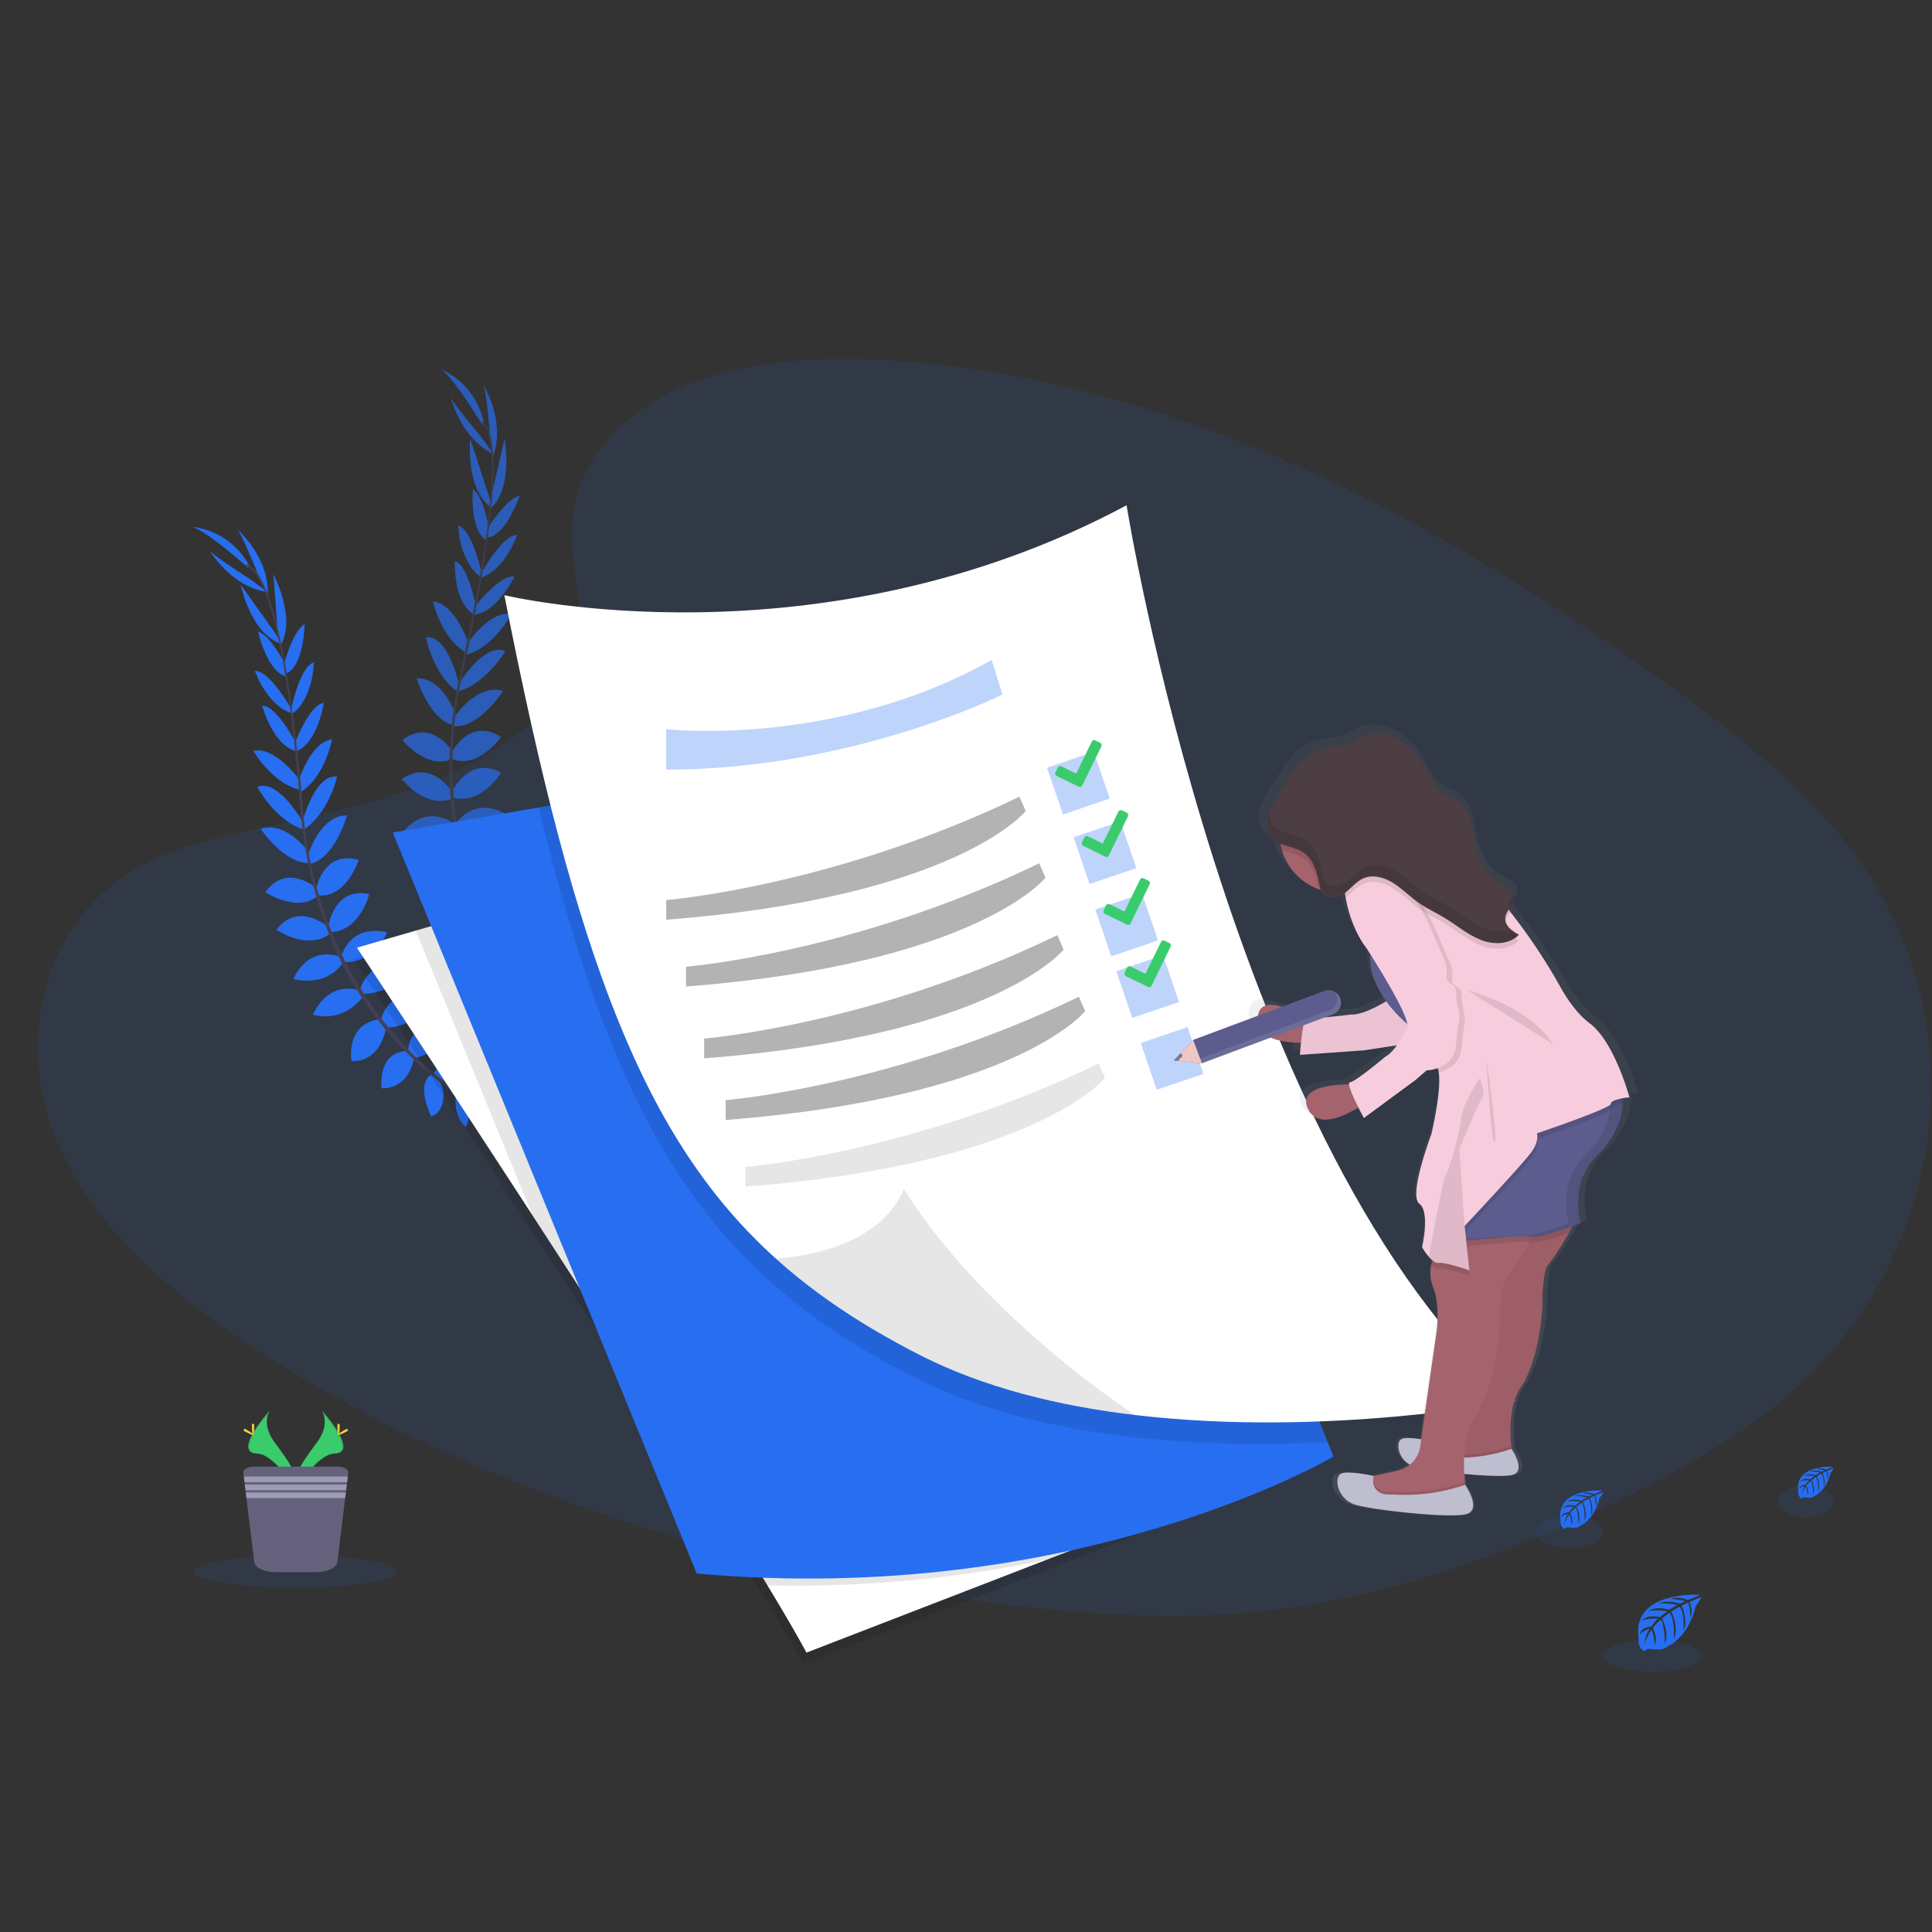 <svg xmlns="http://www.w3.org/2000/svg" width="120" height="120" viewBox="0 0 120 120"><rect x="0" y="0" width="120" height="120" fill="#333333" stroke="none"/><defs><linearGradient id="a" x1="50.019%" x2="50.019%" y1="99.988%" y2="-.007%"><stop offset="0%" stop-color="gray" stop-opacity=".25"/><stop offset="54%" stop-color="gray" stop-opacity=".12"/><stop offset="100%" stop-color="gray" stop-opacity=".1"/></linearGradient></defs><g fill="none" fill-rule="evenodd"><path d="M0 0h120v120H0z"/><g transform="translate(0 17)"><path fill="#276EF1" d="M38.652 9.388c3.99-3.594 10.254-4.325 15.955-4.04 17.906.9 34.07 9.628 48.052 19.502 5.061 3.574 10.044 7.43 13.333 12.349 6.689 10.02 4.704 23.902-4.596 32.157-3.164 2.809-7 4.962-10.938 6.871-7.002 3.393-14.555 6.117-22.503 6.893-5.667.552-11.4.101-17.038-.668-15.74-2.156-31.19-6.921-44.141-15.078-5.683-3.577-11.037-8.023-13.378-13.813-2.34-5.789-.842-13.118 4.957-16.543 2.4-1.417 5.266-2.056 8.075-2.658 4.133-.883 8.331-1.755 12.062-3.553 3.852-1.856 8.413-5.447 7.65-9.557-.818-4.406-1.474-8.279 2.51-11.862z" opacity=".1"/><path fill="#276EF1" d="M28.468 50.871s1.056-.756 2.148-.289c0 0-.306.65-1.666.641l-.482-.352zm-.131.044s-.282 1.267.577 2.09c0 0 .476-.537-.065-1.785l-.512-.305zm-1.396-1.153s.04-1.07 2.462-.808c0 0 .037.688-.795 1.046-.833.358-1.232.1-1.667-.238zm-.149-.002s-1.007.366-.011 2.591c0 0 .665-.176.75-1.079.084-.903-.284-1.2-.74-1.512zM25.37 48.3s-.204-1.751 2.264-1.666c0 0 .235 1.583-1.813 2.07l-.451-.405zm-1.703-1.92s.262-2.002 2.748-1.505c0 0 .076 1.72-2.324 1.964l-.424-.46zM22.4 44.376s.49-1.964 2.952-1.473c0 0-.51 1.766-2.776 1.825l-.176-.352zm-1.206-1.958s.475-2.035 2.85-1.518c0 0-.713 1.94-2.684 1.855l-.166-.337zm-.801-1.872s.33-2.477 2.544-2.017c0 0-.551 2.263-2.371 2.368l-.173-.351zm-.771-2.271s.415-2.499 2.662-1.863c0 0-.782 2.377-2.494 2.2l-.168-.337zm-.504-2.118s.712-2.51 2.434-2.51c0 0-.728 2.647-2.272 3.001l-.162-.491zm-.348-2.079s.766-3.018 2.172-2.841c0 0-.522 2.304-2.105 3.304l-.068-.463zm-.248-2.485s.73-2.518 2.106-2.67c0 0-.468 2.467-2.05 3.315l-.056-.645zm-.256-2.313s.934-2.529 1.844-2.62c0 0-.353 2.468-1.737 3.025l-.107-.405zm-.196-2.155s.528-2.73 1.43-2.988c0 0-.04 2.216-1.332 3.186l-.099-.198zm-.452-2.814s.584-2.18 1.308-2.537c0 0-.049 2.545-1.12 3.053l-.188-.516zm-.356-1.846l-.28-3.794s1.486 2.815.407 4.46l-.127-.666zM16.05 18.73s-1.097-2.737-1.342-2.883c0 0 2.016 1.73 1.914 4.05l-.571-1.167zm9.253 29.56s-1.756-.163-1.608 2.302c0 0 1.587.197 2.024-1.863l-.416-.44zm-1.72-1.973s-2.018.07-1.757 2.589c0 0 1.705.238 2.174-2.128l-.417-.461zm-1.196-1.777s-1.865-.788-2.952 1.473c0 0 1.72.65 3.127-1.12l-.175-.353zm-1.234-2.101s-1.91-.843-2.928 1.366c0 0 1.98.597 3.096-1.03l-.168-.336zm-.735-1.842s-1.87-1.655-3.243.145c0 0 1.898 1.348 3.341.236l-.098-.38z"/><path fill="#276EF1" d="M19.722 38.212s-1.883-1.694-3.242.203c0 0 2.094 1.37 3.322.162l-.08-.365zm-.422-2.136s-1.482-2.147-3.11-1.594c0 0 1.54 2.276 3.115 2.112l-.004-.518zm-.489-2.013s-1.517-2.72-2.83-2.187c0 0 1.097 2.092 2.883 2.651l-.053-.464zm-.198-2.616s-1.533-2.127-2.88-1.808c0 0 1.27 2.168 3.045 2.435l-.165-.627zm-.196-2.222s-1.216-2.406-2.13-2.392c0 0 .632 2.412 2.07 2.807l.06-.415zm-.305-2.155s-1.344-2.433-2.282-2.402c0 0 .72 2.096 2.248 2.622l.034-.22zm-.288-2.618s-1.013-2.017-1.794-2.22c0 0 .562 2.484 1.711 2.769l.083-.55z"/><path fill="#276EF1" d="M17.148 22.398L14.94 19.3s.655 3.116 2.536 3.692l-.328-.594zm-1.564-3.394s-2.485-1.581-2.587-1.849c0 0 1.324 2.298 3.63 2.624l-1.043-.775zm-.174-.748s-2.887-2.57-3.597-2.539c0 0 2.3.016 3.664 2.395l-.067.144z"/><path fill="#444053" d="M17.812 24.859l-.102.017c-.68-4.076-1.536-6.467-2.41-6.734l.03-.101c.924.28 1.786 2.637 2.482 6.818z"/><path fill="#444053" d="M18.957 34.618l-.153.018c-.047-.38-.087-.771-.119-1.16-.276-3.384-.622-6.489-1.009-8.811l.085-.113c.388 2.326.8 5.522 1.078 8.912.031.386.07.774.118 1.154z"/><path fill="#444053" d="M31.403 52.711c-.028-.01-2.772-1.112-5.683-3.878a22.252 22.252 0 01-4.258-5.568c-1.396-2.586-2.309-5.796-2.695-8.933l.163.069c.865 7.041 4.267 11.748 6.921 14.277 2.883 2.742 5.598 3.832 5.624 3.842l-.072.191z"/><g opacity=".7"><path fill="#276EF1" d="M32.726 44.423s1.233-.408 2.138.362c0 0-.486.53-1.782.116l-.356-.479zm-.138.001s-.645 1.127-.07 2.166c0 0 .61-.37.469-1.722l-.4-.444zm-.99-1.515s.356-1.01 2.59-.04c0 0-.168.669-1.07.762-.904.094-1.205-.272-1.52-.722zm-.142-.046s-1.069.05-.782 2.47c0 0 .69.03 1.039-.807.349-.838.085-1.232-.257-1.663zm-.922-1.821s.325-1.73 2.655-.916c0 0-.245 1.58-2.346 1.437l-.309-.521zm-1.054-2.341s.844-1.832 3.067-.619c0 0-.44 1.664-2.804 1.183l-.263-.564zm-.615-2.285s1.053-1.73 3.257-.528c0 0-1.018 1.533-3.193.916l-.064-.388zm-.569-2.228s1.058-1.8 3.174-.602c0 0-1.257 1.641-3.113.973l-.061-.371zm-.208-2.026s1.053-2.266 3.031-1.167c0 0-1.2 1.995-2.968 1.554l-.063-.387zm-.059-2.397s1.14-2.263 3.094-.987c0 0-1.452 2.036-3.034 1.358l-.06-.371zm.15-2.175s1.425-2.185 3.07-1.672c0 0-1.483 2.314-3.062 2.19l-.008-.518zm.289-2.086s1.628-2.653 2.92-2.066c0 0-1.185 2.045-2.993 2.528l.073-.462zm.498-2.446s1.447-2.187 2.805-1.923c0 0-1.181 2.217-2.944 2.555l.139-.632zm.444-2.285s1.644-2.137 2.54-1.952c0 0-1.072 2.251-2.559 2.37l.02-.418zm.453-2.116s1.317-2.443 2.256-2.426c0 0-.699 2.104-2.22 2.646l-.036-.22zm.406-2.82s1.207-1.908 2.004-2.036c0 0-.804 2.417-1.976 2.586l-.028-.55zm.21-1.869l.862-3.707s.581 3.13-.94 4.377l.078-.67zm-.043-3.925s-.235-2.94-.424-3.157c0 0 1.41 2.248.623 4.436l-.199-1.279zm.036 30.971s-1.629-.675-2.22 1.723c0 0 1.457.66 2.487-1.178l-.267-.545zm-1.056-2.394s-1.947-.533-2.447 1.95c0 0 1.557.735 2.709-1.386l-.262-.564zm-.612-2.051s-1.545-1.308-3.257.528c0 0 1.447 1.133 3.319-.14l-.062-.388zm-.552-2.374s-1.574-1.372-3.202.433c0 0 1.712 1.16 3.262-.061l-.06-.372z"/><path fill="#276EF1" d="M28.098 32.22s-1.294-2.138-3.14-.829c0 0 1.411 1.852 3.12 1.221l.02-.392zm.045-2.486s-1.295-2.177-3.155-.768c0 0 1.592 1.933 3.122 1.143l.033-.375zm.233-2.165s-.777-2.49-2.496-2.443c0 0 .793 2.632 2.346 2.944l.15-.5zm.13-2.067s-.639-3.048-2.05-2.93c0 0 .425 2.324 1.964 3.39l.086-.46zm.59-2.556s-.83-2.487-2.21-2.584c0 0 .566 2.448 2.181 3.232l.03-.648zm.475-2.18s-.446-2.658-1.323-2.918c0 0-.113 2.49 1.142 3.297l.181-.379zm.349-2.148s-.559-2.723-1.463-2.973c0 0 .064 2.216 1.367 3.172l.096-.2zm.503-2.582s-.366-2.227-1.052-2.653c0 0-.204 2.538.814 3.155l.238-.502z"/><path fill="#276EF1" d="M30.39 13.866l-1.186-3.615s-.306 3.17 1.323 4.28l-.137-.665zm-.483-3.701s-1.906-2.25-1.92-2.535c0 0 .583 2.589 2.683 3.585l-.763-1.05zm.056-.765s-1.992-3.313-2.679-3.496c0 0 2.19.701 2.78 3.375l-.101.121z"/><path fill="#444053" d="M30.293 16.411l-.102-.014c.563-4.093.458-6.631-.297-7.145l.058-.085c.8.547.918 3.052.34 7.244z"/><path fill="#444053" d="M28.481 26.08l-.152-.027c.07-.378.147-.763.232-1.144.744-3.313 1.338-6.379 1.658-8.712l.115-.083c-.321 2.34-.878 5.511-1.622 8.83-.085.373-.163.755-.231 1.136z"/><path fill="#444053" d="M34.982 47.053c-.023-.02-2.315-1.887-4.275-5.395a22.239 22.239 0 01-2.408-6.582c-.563-2.885-.48-6.221.085-9.33l.135.113c-1.267 6.98.58 12.487 2.365 15.692 1.934 3.475 4.202 5.323 4.225 5.341l-.127.16z"/></g><path fill="#276EF1" d="M105.583 82.047s-4.304-.26-3.796 2.756c0 0-.102.532.382.775 0 0 .008-.224.442-.148.154.026.31.034.467.022a.97.97 0 00.572-.236s1.209-.5 1.68-2.476c0 0 .347-.432.334-.543l-.727.306s.249.524.053.959c0 0-.023-.94-.163-.916a7.6 7.6 0 00-.377.182s.427.916.102 1.575c0 0 .122-1.124-.239-1.51l-.508.3s.498.942.16 1.71c0 0 .087-1.18-.268-1.639l-.463.362s.469.929.183 1.566c0 0-.038-1.373-.283-1.477 0 0-.407.358-.467.51 0 0 .32.673.122 1.03 0 0-.122-.917-.223-.917 0 0-.407.606-.446 1.018 0 0 .017-.618.348-1.079a1.213 1.213 0 00-.618.32s.063-.429.713-.466c0 0 .334-.46.423-.488 0 0-.652-.054-1.047.121 0 0 .348-.407 1.166-.22l.457-.374s-.858-.117-1.221.012c0 0 .418-.357 1.344-.097l.498-.297s-.73-.158-1.166-.102c0 0 .46-.248 1.313.02l.356-.16s-.536-.101-.693-.121c-.157-.02-.165-.06-.165-.06a1.85 1.85 0 011.006.112s.762-.282.749-.33z"/><ellipse cx="102.619" cy="85.84" fill="#276EF1" opacity=".1" rx="3.045" ry="1"/><path fill="#276EF1" d="M113.837 74.1s-2.425-.145-2.137 1.555a.415.415 0 00.215.437s.005-.127.249-.084c.087.015.175.02.263.013a.546.546 0 00.322-.133s.682-.282.948-1.396c0 0 .196-.244.188-.306l-.407.175s.14.295.03.54c0 0-.014-.53-.092-.516-.017 0-.213.102-.213.102s.24.515.06.888c0 0 .068-.634-.135-.85l-.288.167s.28.531.09.965c0 0 .05-.665-.151-.924l-.26.203s.263.525.1.884c0 0-.02-.774-.159-.833-.099.084-.187.18-.264.284 0 0 .182.38.07.581 0 0-.07-.516-.126-.518 0 0-.228.342-.25.576.01-.217.078-.427.195-.61a.687.687 0 00-.349.18s.036-.241.408-.263c0 0 .188-.26.238-.275 0 0-.368-.03-.59.069 0 0 .196-.228.657-.126l.258-.21s-.484-.065-.689.008c0 0 .236-.204.759-.055l.28-.168a2.597 2.597 0 00-.658-.057s.26-.14.74.012l.203-.09s-.305-.06-.39-.069c-.086-.009-.094-.034-.094-.034a1.05 1.05 0 01.568.063s.418-.157.411-.184z"/><ellipse cx="112.167" cy="76.24" fill="#276EF1" opacity=".1" rx="1.717" ry="1"/><path fill="#276EF1" d="M99.518 75.577s-2.93-.178-2.584 1.875a.5.5 0 00.26.528s0-.152.3-.102c.105.017.212.023.319.016a.674.674 0 00.389-.16s.823-.34 1.144-1.687c0 0 .237-.293.227-.369l-.494.211s.169.357.036.653c0 0-.016-.64-.111-.624-.02 0-.257.123-.257.123s.29.622.071 1.072c0 0 .084-.765-.162-1.028l-.348.204s.34.641.11 1.165c0 0 .058-.803-.183-1.12l-.315.246s.32.632.125 1.067c0 0-.026-.935-.194-1.006 0 0-.275.243-.317.343 0 0 .218.46.082.701 0 0-.082-.621-.15-.624 0 0-.275.412-.306.695.014-.262.096-.515.237-.735a.827.827 0 00-.42.218s.043-.292.489-.318c0 0 .227-.312.288-.332 0 0-.444-.036-.713.083 0 0 .236-.276.793-.15l.312-.254s-.584-.08-.832.008c0 0 .285-.243.916-.066l.339-.204s-.498-.108-.795-.07c0 0 .314-.167.894.015l.243-.1s-.364-.07-.471-.082c-.107-.011-.112-.04-.112-.04.23-.04.468-.013.685.076 0 0 .514-.196.505-.228z"/><ellipse cx="97.5" cy="78.159" fill="#276EF1" opacity=".1" rx="2.073" ry="1"/><path fill="#000" d="M75.02 76.641l-10.21 3.95-14.923 5.768c-.563-1.045-1.393-2.475-2.421-4.173-3.534-5.857-9.383-14.968-14.588-22.974a2567.23 2567.23 0 00-10.915-16.638l3.655-1.06 29.855-8.658L75.02 76.641z" opacity=".1"/><path fill="#FFF" d="M75.223 75.929l-10.21 3.95-14.922 5.768c-.563-1.045-1.394-2.475-2.422-4.173-3.534-5.858-9.382-14.968-14.587-22.974a2584.402 2584.402 0 00-10.915-16.638l3.655-1.06 29.854-8.658 19.547 43.785z"/><path fill="#000" d="M75.223 75.929l-10.21 3.95a76.758 76.758 0 01-17.344 1.595c-3.534-5.858-9.382-14.968-14.587-22.974l-7.26-17.698 29.854-8.658 19.547 43.785z" opacity=".1"/><path fill="#276EF1" d="M82.82 73.472s-15.862 9.382-39.543 7.265l-18.88-46.025 9.047-1.554 31.276-5.37 17.745 44.794.354.89z"/><path fill="#000" d="M82.465 72.582c-3.735.183-8.055.166-12.403-.352-4.704-.552-9.431-1.694-13.492-3.784-3.391-1.748-6.291-3.646-8.82-5.925-6.576-5.915-10.647-14.377-14.302-29.363l31.276-5.37 17.741 44.794z" opacity=".1"/><path fill="#FFF" d="M94.1 70.01s-11.697 2.291-23.591.88c-4.704-.555-9.436-1.694-13.492-3.785-3.392-1.747-6.291-3.645-8.82-5.924-8.143-7.329-12.44-18.547-16.87-41.213 0 0 19.44 4.692 38.647-5.584 0 0 6.478 40.434 24.126 55.625z"/><path fill="#000" d="M70.509 70.89c-4.704-.555-9.436-1.694-13.492-3.785-3.392-1.747-6.291-3.645-8.82-5.924 6.93-.563 7.926-4.353 7.926-4.353C61.261 64.983 70.51 70.89 70.51 70.89z" opacity=".1"/><path fill="#276EF1" d="M41.38 28.29s10.442 1.192 20.216-4.3l.67 2.15s-9.351 4.663-20.887 4.663V28.29z" opacity=".3"/><path fill="#000" d="M41.38 38.905s10.38-.838 21.938-6.424l.39.894s-4.253 5.353-22.329 6.751v-1.221zm1.23 4.14s10.381-.837 21.939-6.422l.39.894s-4.252 5.357-22.33 6.757v-1.229zm1.125 4.463s10.382-.837 21.94-6.422l.39.894s-4.258 5.354-22.33 6.757v-1.229zm1.337 3.825s10.381-.837 21.939-6.422l.39.894s-4.252 5.355-22.33 6.758v-1.23z" opacity=".3"/><path fill="#000" d="M46.303 55.478s10.382-.838 21.94-6.423l.39.894s-4.253 5.356-22.33 6.757v-1.228z" opacity=".1"/><path fill="#276EF1" d="M65.033 30.683l2.905-.989.989 2.906-2.904.988zm1.653 4.323l2.905-.99.989 2.905-2.906.989zm2.649 8.314l2.906-.989.989 2.905-2.905.99zm1.52 4.463l2.906-.989.989 2.905-2.905.99zm-2.822-8.289l2.904-.988.99 2.905-2.905.989z" opacity=".3"/><path fill="url(#a)" d="M101.313 51.05l-.109-.101c.281-.057.546-.083.546-.083s-.964-3.487-2.59-4.65c-.804-.575-1.473-1.533-1.947-2.354a35.535 35.535 0 00-2.9-4.252l-.293-.37-.126-.16c.176-.267.392-.52.368-.83v-.055a.622.622 0 00-.02-.113l-.012.018c-.137-.4-.666-.575-1.057-.795-.917-.516-1.308-1.644-1.504-2.692-.152-.815-.279-1.73-.916-2.255-.407-.337-.96-.448-1.37-.782-.39-.318-.606-.8-.85-1.242-.408-.738-.945-1.425-1.655-1.866-.709-.44-1.61-.61-2.388-.315-.299.114-.57.29-.865.414-.732.305-1.572.265-2.298.587-.893.397-1.475 1.274-2.006 2.107-.275.43-.706 1.06-.952 1.695v-.066a2.446 2.446 0 00-.189.881c-.005.129.01.258.042.383.11.407.438.632.826.788.023.13.053.258.09.384a3.766 3.766 0 002.432 2.485c.034.012.069.02.102.03.029.08.07.156.121.224.325.407.976.291 1.4-.005.017-.011.033-.025.05-.038.003.058.009.115.018.172.01.05.016.102.027.146.381 2.057 1.358 3.167 1.358 3.167l.238.363c-.077 1.135.441 2.169 1.04 2.968-.516.298-1.629.882-2.317.833 0 0-2.528.327-2.821.163-.041-.022-.08.008-.116.077-.696-.424-2.922-1.647-3.113-.077-.172 1.425 1.857 1.607 2.823 1.614-.044.418-.069.751-.069.751l4.154-.283 2.163-.32c-.24.317-.509.6-.773.737 0 0-1.955 1.583-2.293 1.597-.047 0-.063.048-.056.124-.822 0-3.38.119-2.67 1.544.644 1.292 2.458.398 3.278-.096.193.376.358.67.358.67l3.352-2.387.726-.61c.246-.012.489-.06.721-.14 0 .01.007.018.01.027.026.074.046.151.058.23.204 1.17-.48 3.897-.48 3.897s-1.504 3.836-.782 4.36c.723.522.189 2.73.189 2.73.126.212.27.412.433.598.077.089.162.17.254.242a2.275 2.275 0 00.036 1.688c.496 1.205.194 2.952.194 2.952l-.975 6.587c-.469-.071-1.073-.13-1.298 0-.345.194-.232 1.175.569 1.596a2.068 2.068 0 01-.825.38c-.712.162-1.213.266-1.543.33-.02 0-1.71-.373-2.143-.127-.434.247-.225 1.612 1.009 1.947 1.207.327 5.708.806 7.005.611l.083-.014c1.102-.218.134-1.666.012-1.843l-.024-.188a9.63 9.63 0 01-.043-.509c1.23.113 2.442.168 3 .085.026 0 .05-.008.072-.013.977-.194.122-1.474.012-1.629l-.016-.125v-.011c0-.03-.007-.061-.01-.092-.003-.03 0-.052-.008-.08-.008-.027 0-.048-.007-.074l-.012-.155v-.067c0-.04-.005-.081-.007-.123v-.068c0-.061 0-.124-.007-.187v-.498c0-.068.007-.138.01-.209l.007-.075c0-.052.008-.102.013-.155 0-.025 0-.05.008-.076.008-.071.017-.142.028-.215 0-.021.007-.042.01-.064l.028-.164c0-.026.01-.054.017-.081.012-.06.025-.118.04-.177 0-.016.006-.033.01-.049.019-.071.04-.142.06-.212l.024-.073c.017-.053.036-.102.055-.157l.024-.065c.028-.07.057-.137.088-.203l.026-.052c.026-.053.053-.102.082-.157l.034-.06c.039-.065.079-.13.122-.193 1.12-1.595 1.415-4.673 1.388-5.343-.028-.67.133-2.06.334-2.265.134-.137.916-1.221 1.383-2.045.084-.151.158-.293.216-.419.331-.115.551-.203.551-.203a4.734 4.734 0 01-.167-1.312c.008-.866.247-2.007 1.23-2.934 1.451-1.368 1.654-2.723 1.673-3.244v-.097c-.003-.096-.008-.143-.008-.143z"/><path fill="#A5636D" d="M97.445 59.587c-.394.704-.836 1.38-1.323 2.022-.191.204-.345 1.579-.318 2.24.026.66-.254 3.705-1.324 5.283-1.07 1.577-.52 4.304-.52 4.304l-1.707.599h-2.05l-1.413-.423-.373-1.028s.497-.076 1.73-.37a1.599 1.599 0 001.278-1.452l.866-6.049s.256-1.526-.166-2.583a2.1 2.1 0 01.139-1.842l.027-.043s1.336-1.055 2.698-1.716c1.206-.582 2.43-.859 2.777.174.045.134-.102.477-.32.884z"/><path fill="#000" d="M97.445 59.587c-.394.704-.836 1.38-1.323 2.022-.191.204-.345 1.579-.318 2.24.026.66-.254 3.705-1.324 5.283-.753 1.112-.703 2.794-.61 3.69.04.376.088.611.088.611l-1.707.599h-2.048l-1.413-.42-.373-1.028s.124-.02.407-.074c.283-.055.713-.149 1.33-.295a1.6 1.6 0 001.27-1.453l.867-6.049s.256-1.526-.166-2.583a2.1 2.1 0 01.139-1.842l.027-.043s1.336-1.055 2.698-1.716c1.206-.582 2.43-.859 2.777.174.045.134-.102.477-.32.884z" opacity=".05"/><path fill="#000" d="M93.96 73.437l-1.707.599h-2.05l-1.413-.424-.373-1.028s.124-.02.407-.074a.77.77 0 00.592.83l.802.028c.113 0 .227.006.339.006a10.25 10.25 0 003.316-.55c.04.375.087.613.087.613z" opacity=".1"/><path fill="#BEBED0" d="M90.217 73.541l-.803-.028s-.75-.158-.566-1.008c0 0-1.445-.328-1.815-.111-.37.217-.191 1.413.853 1.706 1.018.286 4.83.706 5.927.534l.07-.012c.993-.204 0-1.629 0-1.629-1.179.404-2.421.59-3.666.548z"/><path fill="#A5636D" d="M95.162 59.82c-.054.109-.112.22-.178.338-.504.916-1.312 2.069-1.453 2.219-.216.23-.388 1.78-.36 2.53.027.749-.287 4.181-1.494 5.962-.617.916-.757 2.163-.747 3.167.003.34.023.68.06 1.017.045.415.102.673.102.673l-1.926.675H86.85l-1.595-.474-.417-1.165s.14-.022.453-.084c.313-.062.802-.166 1.5-.33a1.812 1.812 0 001.438-1.64l.976-6.826s.288-1.725-.186-2.916a2.33 2.33 0 01.191-2.128s.373-.293.935-.681c.248-.171.536-.36.845-.552 1.36-.842 3.148-1.7 4.005-1.075a1.1 1.1 0 01.395.57c.035.117-.062.385-.227.72z"/><path fill="#000" d="M91.087 75.727l-1.926.675H86.85l-1.595-.474-.417-1.165s.14-.022.453-.084c-.041.28.06.562.27.752.16.136.364.213.574.216l.73.023c.127 0 .256.007.383.007 1.273 0 2.538-.21 3.743-.623.045.415.097.673.097.673z" opacity=".1"/><path fill="#BEBED0" d="M86.863 75.843l-.729-.024a.92.92 0 01-.575-.216c-.185-.165-.345-.45-.24-.93 0 0-1.63-.369-2.05-.124-.42.244-.215 1.595.963 1.925 1.153.323 5.452.797 6.69.604l.079-.014c1.12-.23 0-1.84 0-1.84-1.33.456-2.733.666-4.138.62z"/><path fill="#000" d="M97.445 59.587c-.697.243-1.72.566-2.283.579-.058.002-.116 0-.174-.008-.393-.054-1.607.032-2.72.132-.447.04-.877.082-1.232.118-.53.055-.894.095-.894.095v-.345c.249-.171.537-.36.846-.552 1.36-.842 3.148-1.7 4.005-1.075 1.206-.582 2.43-.859 2.777.174.04.132-.106.475-.325.882z" opacity=".1"/><path fill="#5C5C8E" d="M100.79 51.56c-.018.515-.212 1.855-1.598 3.208-1.767 1.726-1.018 4.203-1.018 4.203s-2.107.827-3.016.85c-.058.002-.116 0-.174-.008-.545-.077-2.711.124-3.956.25-.53.055-.894.095-.894.095V52.83l9.764-2.371.885.88c.007.073.01.147.008.22z"/><path d="M90.299 60.067l-.16.018v.077s.363-.04.893-.095c.893-.09 2.258-.217 3.161-.255-.625-.057-2.689.133-3.894.255zm10.487-8.723l-.884-.882-.59.148.742.738c.005.073.005.147 0 .22-.02.516-.213 1.856-1.6 3.21-1.765 1.724-1.016 4.202-1.016 4.202s-1.744.684-2.742.826c.095 0 .19.005.285.015.057.008.116.011.174.01.909-.023 3.016-.85 3.016-.85s-.755-2.479 1.015-4.204c1.387-1.354 1.58-2.694 1.6-3.21.005-.074.005-.15 0-.224z" fill="#000" opacity=".1"/><path fill="#A5636D" d="M81.28 46.383s-2.952-2.048-3.17-.204c-.216 1.844 3.17 1.58 3.17 1.58v-1.376z"/><path fill="#F7CDDD" d="M86.368 45.025s-1.596 1.056-2.48.991c0 0-2.414.324-2.695.162-.281-.162-.452 2.341-.452 2.341l3.97-.28 2.544-.389s1.272-.775 1.272-1.444c0-.669-2.159-1.381-2.159-1.381z"/><path fill="#000" d="M86.368 45.025s-1.596 1.056-2.48.991c0 0-2.414.324-2.695.162-.281-.162-.452 2.341-.452 2.341l3.97-.28 2.544-.389s1.272-.775 1.272-1.444c0-.669-2.159-1.381-2.159-1.381z" opacity=".05"/><path fill="#A5636D" d="M84.026 50.354s-3.59-.148-2.785 1.527c.804 1.675 3.524-.358 3.524-.358l-.739-1.169z"/><path fill="#5C5C8E" d="M87.638 46.793s-2.91-2.177-2.5-4.829c.41-2.651 2.5 2.03 2.5 2.03v2.799z"/><path fill="#A5636D" d="M86.834 34.773a3.682 3.682 0 01-1.566 3.008 3.809 3.809 0 01-1.208.558 3.856 3.856 0 01-.522.093 4.042 4.042 0 01-.383.019 3.678 3.678 0 113.679-3.674v-.004z"/><path fill="#000" d="M100.79 51.56c-.329.06-.736.17-.736.341 0 .288-4.599 1.84-4.599 1.84s.172.401-.287 1.092c-.459.69-4.196 4.655-4.196 4.655l.012.118.048.457.228 2.184s-1.437-.517-1.897-.46c-.149.02-.305-.076-.46-.213.058-.262.161-.51.306-.735 0 0 .373-.293.935-.681V52.83l9.763-2.371.885.88c.004.074.004.147-.001.22z" opacity=".1"/><path fill="#F7CDDD" d="M101.204 51.154s-1.15.114-1.15.402c0 .288-4.599 1.84-4.599 1.84s.172.401-.287 1.092c-.459.69-4.196 4.656-4.196 4.656l.288 2.758s-1.437-.517-1.897-.46c-.204.026-.433-.164-.621-.384a4.03 4.03 0 01-.414-.592s.518-2.185-.172-2.702c-.69-.517.747-4.31.747-4.31s.65-2.698.458-3.855a1.377 1.377 0 00-.055-.228c0-.008-.005-.017-.008-.025-.407-1.106-4.82-10.382-4.82-10.382a6.476 6.476 0 01.089-1.011 3.563 3.563 0 01.173-.66c.136-.35.345-.62.656-.626 0 0 .345-.382 1.155-.486.592-.077 1.438 0 2.583.486 2.7 1.148 3.333 1.207 3.333 1.207l1.357 1.781.279.365a35.302 35.302 0 012.77 4.204c.451.814 1.091 1.76 1.859 2.329 1.552 1.153 2.472 4.601 2.472 4.601z"/><path fill="#000" d="M91.13 44.508s3.837.948 5.324 3.34l-5.324-3.34zm1.186 4.202s.725 4.873.524 5.24c-.202.366-.524-5.24-.524-5.24zm-.26 2.501c-.279.366-1.412 3.19-1.412 3.19l.327 4.743.288 2.758s-1.436-.517-1.896-.46c-.204.026-.434-.164-.621-.384.298-1.616.936-4.996 1.051-5.061.152-.087.929-2.802.97-3.562.04-.76 1.119-2.455 1.119-2.455s.455.866.174 1.231zm-1.084-4.655c-.071.214-.181 1.465-.181 1.465-.08 1.102-.916 1.462-1.43 1.578a1.377 1.377 0 00-.055-.228c-.345-.976-4.829-10.403-4.829-10.403.005-.478.065-.954.18-1.419.976-.287 2.52.155 2.52.155.447-.06 1.905 2.838 1.905 2.838s.97 2.22 1.078 2.522c.107.302 0 .798.043.97.042.174.496.322.56.56.064.239.023.713.065.797.043.085.216.949.144 1.165z" opacity=".1"/><path fill="#F7CDDD" d="M90.627 46.383c-.071.215-.181 1.465-.181 1.465-.065.916-.656 1.324-1.148 1.498a2.43 2.43 0 01-.69.137l-.693.602-3.202 2.357s-1.192-2.206-.869-2.218c.324-.012 2.19-1.58 2.19-1.58.572-.305 1.144-1.323 1.41-1.846a1.352 1.352 0 01-.035-.19c-.115-.975-2.53-4.713-2.53-4.713s-.933-1.098-1.296-3.133c-.01-.046-.018-.094-.027-.143a1.522 1.522 0 01-.018-.192c-.044-.782.526-1.067 1.202-1.134a4.861 4.861 0 011.058.032c.35.044.696.112 1.036.204.289-.039 1.001 1.163 1.468 2.015.252.462.433.822.433.822s.97 2.22 1.078 2.522c.107.3 0 .799.042.97.043.173.497.323.561.561.064.239.023.713.065.797.043.085.218.95.146 1.167z"/><path fill="#000" d="M94.34 41.41c-.61.624-1.597.626-2.389.305-.792-.32-1.462-.895-2.196-1.341-.477-.292-.981-.53-1.45-.83a8.027 8.027 0 01-.204-.136c-.542-.383-1.01-.875-1.572-1.222a2.44 2.44 0 00-1.262-.407 1.431 1.431 0 00-.703.176 2.567 2.567 0 00-.509.382c-.159.142-.31.294-.477.427-.01-.046-.018-.094-.027-.143a1.524 1.524 0 01-.018-.191 4.042 4.042 0 01-.383.019 3.596 3.596 0 01-1.212-.204c0-.015 0-.03-.01-.046-.137-.724-.385-1.492-.968-1.899-.338-.236-.878-.333-1.346-.509a3.679 3.679 0 116.932.398c.592-.077 1.438 0 2.583.486 2.7 1.148 3.333 1.207 3.333 1.207l1.357 1.781c-.147.224-.313.445-.328.706-.025.48.442.815.849 1.04z" opacity=".1"/><path fill="#4C3E42" d="M80.964 35.953c.583.407.831 1.174.97 1.897.043.226.083.465.222.644.305.4.932.288 1.336 0s.723-.725 1.174-.929c.598-.27 1.302-.073 1.863.278.561.351 1.03.843 1.572 1.222.524.37 1.108.633 1.654.966.734.446 1.404 1.023 2.196 1.341.792.318 1.781.317 2.388-.305-.407-.226-.874-.56-.843-1.045.032-.484.596-.845.558-1.342-.038-.497-.622-.691-1.041-.935-.876-.51-1.25-1.629-1.436-2.662-.146-.808-.266-1.711-.87-2.23-.39-.334-.916-.443-1.309-.774-.371-.314-.578-.79-.814-1.228-.39-.73-.902-1.409-1.578-1.845-.677-.437-1.538-.611-2.281-.312-.285.113-.545.288-.826.407-.7.306-1.501.262-2.194.58-.854.393-1.409 1.26-1.917 2.084-.43.705-1.281 1.949-1.04 2.865.24.931 1.583.881 2.216 1.323z"/><path d="M94.053 38.623a.601.601 0 00-.02-.111c-.154.243-.346.479-.365.764a.679.679 0 00.017.196c.172-.273.393-.531.368-.849zm-1.93 2.006c-.792-.318-1.461-.895-2.195-1.342-.547-.333-1.13-.596-1.655-.966-.542-.383-1.01-.874-1.572-1.221-.56-.347-1.264-.549-1.863-.28-.451.204-.769.637-1.174.93-.405.293-1.026.407-1.336 0-.139-.179-.18-.417-.222-.643-.137-.724-.387-1.49-.969-1.897-.634-.443-1.977-.393-2.22-1.323a1.46 1.46 0 01-.03-.51c-.157.417-.237.834-.143 1.198.244.934 1.587.884 2.22 1.323.583.407.832 1.174.97 1.898.043.226.083.464.22.643.306.401.933.288 1.338-.005s.722-.725 1.174-.928c.598-.27 1.303-.072 1.863.279.561.35 1.03.843 1.572 1.221.524.37 1.108.633 1.654.966.734.448 1.404 1.025 2.196 1.343.792.317 1.781.315 2.388-.306a2.928 2.928 0 01-.445-.294c-.551.203-1.21.14-1.77-.085z" fill="#000" opacity=".1"/><path fill="#5C5C8E" d="M74.109 47.59l8.142-3.04a.772.772 0 01.997.454.774.774 0 01-.455.996l-8.143 3.042-1.744-.175 1.203-1.276z"/><path fill="#FFF" d="M83 44.76c.15.4-.054.847-.454.997l-8.143 3.041-1.31-.131-.19.203 1.745.175 8.143-3.042a.77.77 0 00.454-.996.766.766 0 00-.316-.387.84.84 0 01.072.14z" opacity=".1"/><path fill="#EFC8C4" d="M74.109 47.591l.542 1.451-1.432-.143-.313-.032.428-.454z"/><path fill="#727A9C" d="M73.333 48.413a.32.32 0 01.084.092.133.133 0 010 .141.296.296 0 01-.08.056.26.26 0 00-.116.197l-.313-.032.425-.454z"/><path fill="#3ACC6C" d="M67.002 31.865l-1.374-.67a.167.167 0 01-.076-.222l.146-.3a.164.164 0 01.095-.084.17.17 0 01.127.008l.925.451.966-1.98a.167.167 0 01.222-.078l.299.147a.16.16 0 01.084.095.16.16 0 01-.008.127l-1.185 2.43a.16.16 0 01-.095.083.162.162 0 01-.126-.007zm2.999 8.567l-1.373-.67a.167.167 0 01-.076-.222l.145-.3a.167.167 0 01.223-.076l.924.451.965-1.982a.167.167 0 01.222-.078l.298.147a.166.166 0 01.078.222l-1.185 2.43a.17.17 0 01-.223.076l.002.002zm-1.347-4.223l-1.373-.67a.168.168 0 01-.077-.222l.147-.3a.164.164 0 01.095-.084.17.17 0 01.127.008l.925.451.966-1.983a.16.16 0 01.095-.084.162.162 0 01.126.007l.3.146c.082.04.116.14.076.223l-1.186 2.431a.16.16 0 01-.095.084.165.165 0 01-.127-.007h.001zm2.65 8.091l-1.373-.67a.166.166 0 01-.084-.096.162.162 0 01.007-.126l.146-.3a.167.167 0 01.222-.076l.925.451.966-1.98a.167.167 0 01.223-.078l.298.147c.04.019.07.053.085.094a.165.165 0 01-.009.127l-1.183 2.43a.168.168 0 01-.223.076zM19.972 70.595s.605.792-.28 1.987c-.884 1.195-1.615 2.205-1.323 2.952 0 0 1.336-2.22 2.422-2.25 1.086-.031.375-1.353-.82-2.689z"/><path fill="#000" d="M19.972 70.595a1 1 0 01.124.249c1.06 1.246 1.628 2.408.605 2.443-.95.026-2.088 1.724-2.36 2.152a.71.71 0 00.032.102s1.335-2.22 2.42-2.25c1.087-.03.373-1.36-.821-2.696z" opacity=".1"/><path fill="#FFD037" d="M21.097 71.605c0 .278-.031.509-.07.509-.039 0-.07-.226-.07-.509 0-.283.04-.147.078-.147.039 0 .062-.132.062.147z"/><path fill="#FFD037" d="M21.483 71.937c-.244.133-.458.215-.476.18-.019-.035.165-.169.407-.305.242-.137.147-.037.166 0 .018.036.148-.008-.097.125z"/><path fill="#3ACC6C" d="M16.774 70.595s-.605.792.28 1.987c.884 1.195 1.614 2.205 1.323 2.952 0 0-1.335-2.22-2.422-2.25-1.087-.031-.376-1.353.819-2.689z"/><path fill="#000" d="M16.774 70.595a1 1 0 00-.124.249c-1.06 1.246-1.628 2.408-.605 2.443.948.026 2.087 1.724 2.36 2.152a.864.864 0 01-.032.102s-1.335-2.229-2.424-2.26c-1.089-.03-.37-1.35.825-2.686z" opacity=".1"/><path fill="#FFD037" d="M15.649 71.605c0 .278.03.509.07.509.038 0 .07-.226.07-.509 0-.283-.04-.147-.078-.147-.039 0-.062-.132-.062.147z"/><path fill="#FFD037" d="M15.262 71.937c.245.133.458.215.476.18.019-.035-.164-.169-.407-.305-.242-.137-.148-.037-.167 0-.018.036-.146-.008.098.125z"/><ellipse cx="18.374" cy="80.617" fill="#276EF1" opacity=".1" rx="6.33" ry="1"/><path fill="#65617D" d="M21.63 74.465l-.03.247-.042.35-.018.145-.042.35-.02.145-.04.349-.485 3.97c-.044.354-.623.63-1.323.63h-2.515c-.7 0-1.278-.276-1.324-.63l-.484-3.97-.043-.35-.017-.145-.044-.349-.017-.145-.043-.35-.03-.247c-.024-.203.289-.37.684-.37h5.15c.397 0 .709.17.684.37z"/><path fill="#9D9CB5" d="M21.601 74.712l-.043.35h-6.37l-.042-.35zm-.06.495l-.043.349h-6.249l-.043-.349zm-.061.495l-.043.349h-6.128l-.043-.349z"/></g></g></svg>